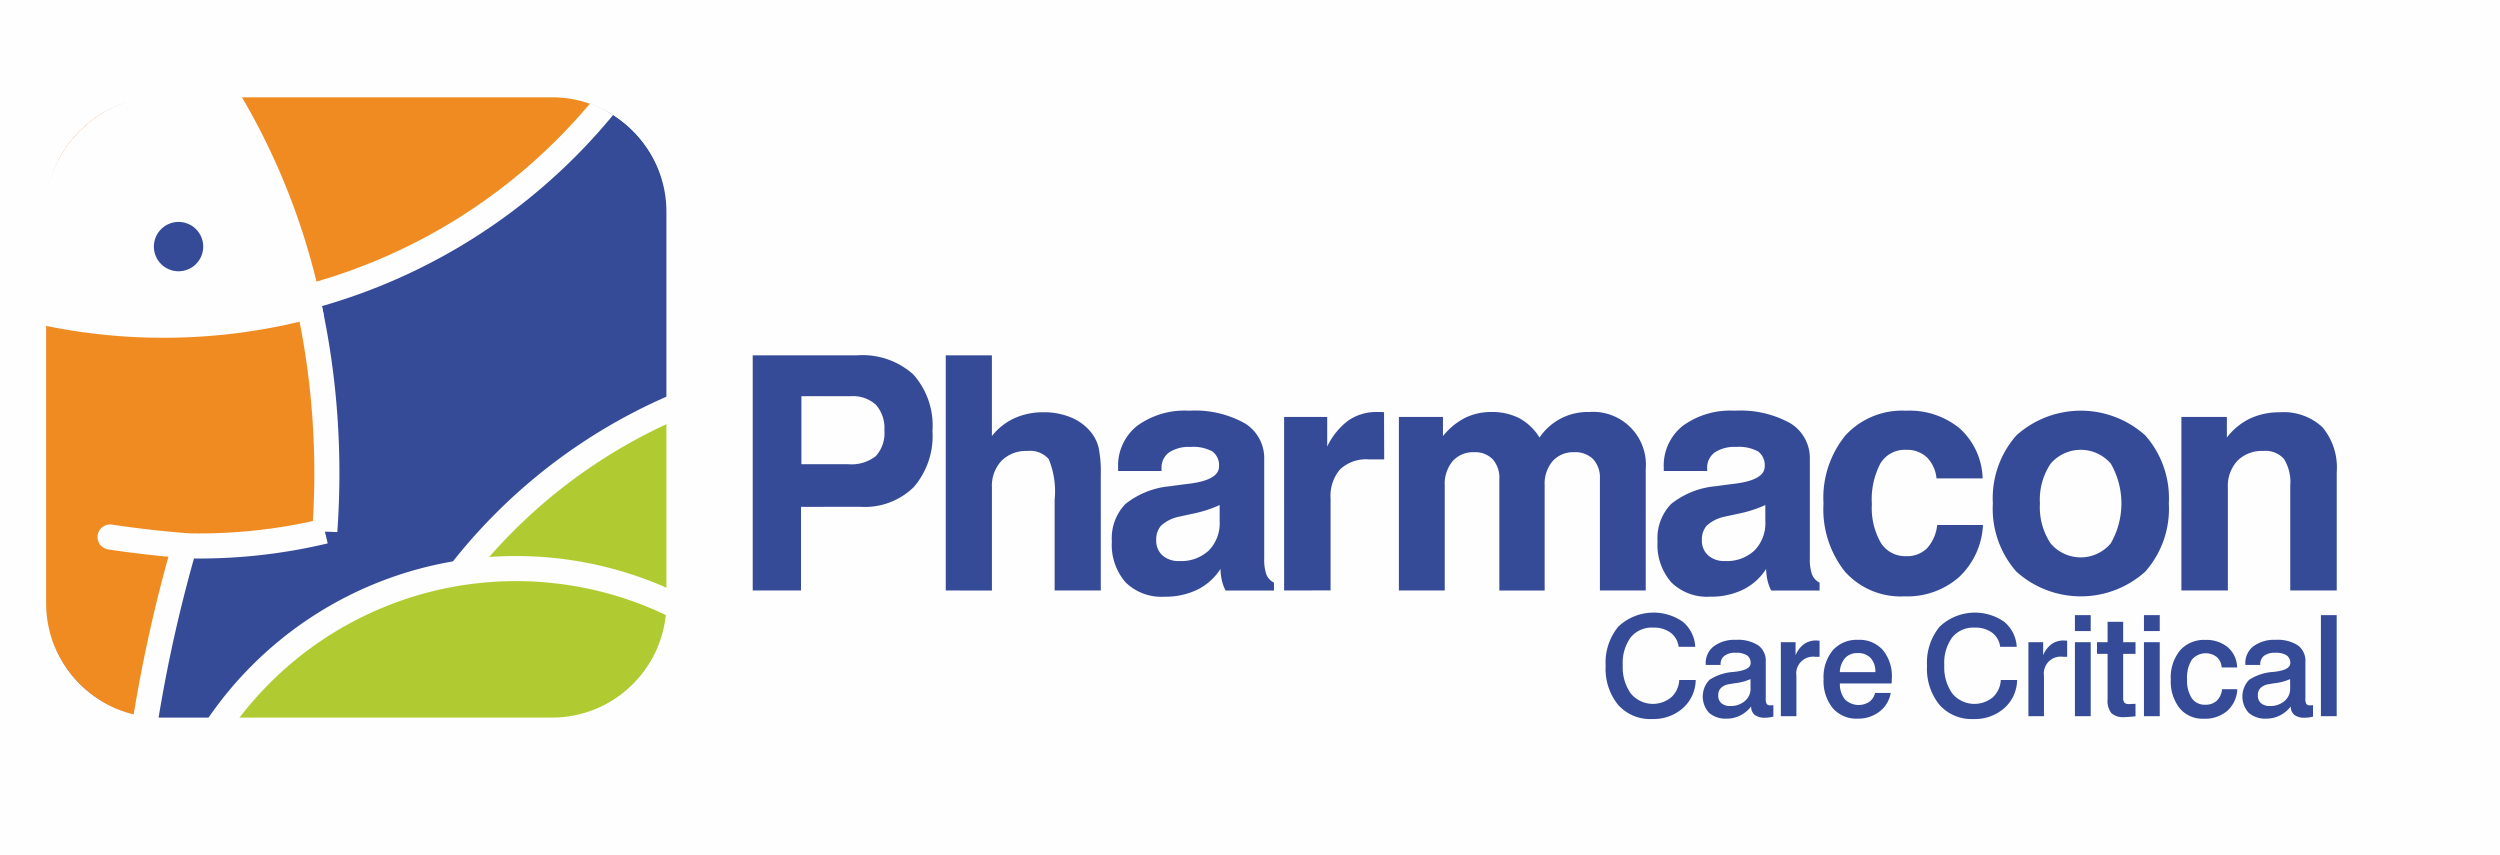 <svg xmlns="http://www.w3.org/2000/svg" width="190" height="65">
    <rect width="100%" height="100%" fill="#808080" stroke="none"/>
    <defs>
        <clipPath id="clip-path">
            <path id="Rectangle_7" data-name="Rectangle 7" transform="translate(428.5 2628.5)" style="fill:#fff" d="M0 0h190v65H0z"/>
        </clipPath>
        <clipPath id="clip-path-2">
            <path id="Rectangle_6" data-name="Rectangle 6" style="fill:none" d="M0 0h268.282v157.47H0z"/>
        </clipPath>
        <clipPath id="clip-path-3">
            <path id="Path_17" data-name="Path 17" d="M57.049 50.233H86.3a9.082 9.082 0 0 1 9.055 9.055v29.25a9.082 9.082 0 0 1-9.055 9.055H57.049a9.081 9.081 0 0 1-9.055-9.055v-29.25a9.081 9.081 0 0 1 9.055-9.055" transform="translate(-47.994 -50.233)" style="clip-rule:evenodd;fill:none"/>
        </clipPath>
        <style>
            .cls-19{fill:none}.cls-7,.cls-9{fill:#364b98;fill-rule:evenodd}.cls-9{fill:#b0cb31}.cls-19{stroke:#fefefe;stroke-miterlimit:2.613;stroke-width:.216px}
        </style>
    </defs>
    <g id="Mask_Group_2" data-name="Mask Group 2" transform="translate(-428.5 -2628.5)" style="clip-path:url(#clip-path)">
        <g id="Group_11" data-name="Group 11" transform="translate(382.524 2584.11)">
            <g id="Group_10" data-name="Group 10">
                <g id="Group_9" data-name="Group 9" style="clip-path:url(#clip-path-2)">
                    <path id="Rectangle_4" data-name="Rectangle 4" style="fill:#fefefe" d="M0 0h268.282v157.47H0z"/>
                    <path id="Path_7" data-name="Path 7" class="cls-7" d="M57.049 50.233H86.3a9.082 9.082 0 0 1 9.055 9.055v29.25a9.082 9.082 0 0 1-9.055 9.055H57.049a9.081 9.081 0 0 1-9.055-9.055v-29.25a9.081 9.081 0 0 1 9.055-9.055" transform="translate(1.379 1.444)"/>
                    <g id="Group_8" data-name="Group 8" transform="translate(49.373 51.677)">
                        <g id="Group_7" data-name="Group 7" style="clip-path:url(#clip-path-3)">
                            <path id="Path_8" data-name="Path 8" class="cls-9" d="M111.638 69.912a41.463 41.463 0 1 1-41.462 41.463 41.463 41.463 0 0 1 41.462-41.463z" transform="translate(-47.357 -49.667)"/>
                            <path id="Path_9" data-name="Path 9" d="M111.638 69.912a41.463 41.463 0 1 1-41.462 41.463 41.463 41.463 0 0 1 41.462-41.463z" transform="translate(-47.357 -49.667)" style="stroke-width:1.906px;stroke-miterlimit:2.613;stroke:#fefefe;fill:none"/>
                            <path id="Path_10" data-name="Path 10" d="M60.753 48.409c5.827 8.506 9.656 21.007 8.659 34.959a41.173 41.173 0 0 1-10.657 1.11 111.556 111.556 0 0 0-3.331 15.661l-11.324-.074-.666-51.582z" transform="translate(-48.125 -50.285)" style="fill:#f08b22;fill-rule:evenodd"/>
                            <path id="Path_11" data-name="Path 11" d="M60.753 48.409c5.827 8.506 9.656 21.007 8.659 34.959a41.173 41.173 0 0 1-10.657 1.11 111.556 111.556 0 0 0-3.331 15.661l-11.324-.074-.666-51.582z" transform="translate(-48.125 -50.285)" style="stroke-width:1.906px;stroke-miterlimit:2.613;stroke:#fefefe;fill:none"/>
                            <path id="Path_12" data-name="Path 12" d="M58.432 83.468a81.757 81.757 0 0 1-5.608-.646" transform="translate(-47.855 -49.296)" style="stroke-linecap:round;stroke-linejoin:round;stroke-width:1.906px;stroke:#fefefe;fill:none"/>
                            <circle id="Ellipse_1" data-name="Ellipse 1" cx="43.63" cy="43.63" r="43.63" transform="rotate(-8.88 -427.804 232.839)" style="fill:#f08b22"/>
                            <circle id="Ellipse_2" data-name="Ellipse 2" cx="43.63" cy="43.63" r="43.63" transform="rotate(-8.88 -427.804 232.839)" style="stroke-width:1.906px;stroke-miterlimit:2.613;stroke:#fefefe;fill:none"/>
                            <path id="Path_13" data-name="Path 13" class="cls-9" d="M83.576 85.154a27.414 27.414 0 1 1-27.414 27.415 27.415 27.415 0 0 1 27.414-27.415z" transform="translate(-47.759 -49.229)"/>
                            <path id="Path_14" data-name="Path 14" d="M83.576 85.154a27.414 27.414 0 1 1-27.414 27.415 27.415 27.415 0 0 1 27.414-27.415z" transform="translate(-47.759 -49.229)" style="stroke-width:1.906px;stroke-miterlimit:2.613;stroke:#fefefe;fill:none"/>
                            <path id="Path_15" data-name="Path 15" d="M60.753 48.409a50.865 50.865 0 0 1 7.472 17.875 43.538 43.538 0 0 1-24.568-.712l-.221-17.088z" transform="translate(-48.125 -50.285)" style="fill-rule:evenodd;fill:#fefefe"/>
                            <path id="Path_16" data-name="Path 16" d="M60.753 48.409a50.865 50.865 0 0 1 7.472 17.875 43.538 43.538 0 0 1-24.568-.712l-.221-17.088z" transform="translate(-48.125 -50.285)" style="stroke-width:1.906px;stroke-miterlimit:2.613;stroke:#fefefe;fill:none"/>
                        </g>
                    </g>
                    <path id="Rectangle_5" data-name="Rectangle 5" class="cls-19" d="M8.8 0h29.758a8.8 8.8 0 0 1 8.8 8.8v29.758a8.8 8.8 0 0 1-8.8 8.8H8.8a8.8 8.8 0 0 1-8.8-8.8V8.8A8.8 8.8 0 0 1 8.8 0z" transform="translate(49.373 51.677)"/>
                    <path id="Path_18" data-name="Path 18" class="cls-7" d="M57.937 59.44a1.983 1.983 0 1 1-1.982 1.982 1.987 1.987 0 0 1 1.982-1.982z" transform="translate(1.608 1.708)"/>
                    <path id="Path_19" data-name="Path 19" class="cls-19" d="M57.937 59.44a1.983 1.983 0 1 1-1.982 1.982 1.987 1.987 0 0 1 1.982-1.982z" transform="translate(1.608 1.708)"/>
                    <path id="Path_20" data-name="Path 20" class="cls-7" d="M208.879 87.271v-13.19h3.458v1.566a4.857 4.857 0 0 1 1.748-1.437 5.194 5.194 0 0 1 2.245-.48 4.328 4.328 0 0 1 3.271 1.135 4.776 4.776 0 0 1 1.085 3.416v8.991h-3.533V79.3a3.318 3.318 0 0 0-.48-2.025 1.865 1.865 0 0 0-1.558-.608 2.636 2.636 0 0 0-1.975.745 2.8 2.8 0 0 0-.728 2.034v7.827zm-14.328-6.614a7.218 7.218 0 0 1 1.785-5.168 7.322 7.322 0 0 1 9.8 0 7.2 7.2 0 0 1 1.789 5.168 7.214 7.214 0 0 1-1.789 5.181 7.322 7.322 0 0 1-9.8 0 7.232 7.232 0 0 1-1.785-5.181zm3.578 0a4.959 4.959 0 0 0 .808 3.032 2.985 2.985 0 0 0 4.576 0 6.085 6.085 0 0 0 .009-6.046 3.008 3.008 0 0 0-4.585 0 4.909 4.909 0 0 0-.808 3.014zm-7.81 1.64h3.481a5.794 5.794 0 0 1-1.829 3.968 5.956 5.956 0 0 1-4.15 1.454 5.67 5.67 0 0 1-4.51-1.876 7.63 7.63 0 0 1-1.632-5.185 7.51 7.51 0 0 1 1.669-5.172 5.838 5.838 0 0 1 4.592-1.876 6 6 0 0 1 4.109 1.359 5.323 5.323 0 0 1 1.726 3.785h-3.507a2.616 2.616 0 0 0-.742-1.611 2.2 2.2 0 0 0-1.562-.559 2.16 2.16 0 0 0-1.958 1.031 5.889 5.889 0 0 0-.651 3.093 5.326 5.326 0 0 0 .675 2.929 2.181 2.181 0 0 0 1.934 1.027 2.14 2.14 0 0 0 1.578-.593 3.108 3.108 0 0 0 .777-1.771zm-13.061-1.519a9.351 9.351 0 0 1-1.983.646c-.748.16-1.14.246-1.159.252a2.851 2.851 0 0 0-1.309.668 1.575 1.575 0 0 0-.368 1.1 1.492 1.492 0 0 0 .472 1.16 1.833 1.833 0 0 0 1.276.43 3.072 3.072 0 0 0 2.253-.808 2.95 2.95 0 0 0 .819-2.2zm.063 4.858a4.427 4.427 0 0 1-1.748 1.57 5.55 5.55 0 0 1-2.513.538 3.871 3.871 0 0 1-2.952-1.094 4.335 4.335 0 0 1-1.041-3.106 3.743 3.743 0 0 1 1.036-2.85 6.343 6.343 0 0 1 3.429-1.35c.363-.055.843-.116 1.433-.19 1.5-.189 2.245-.63 2.245-1.3a1.294 1.294 0 0 0-.5-1.147 3.027 3.027 0 0 0-1.66-.344 2.717 2.717 0 0 0-1.64.422 1.423 1.423 0 0 0-.571 1.215v.194h-3.3v-.245a3.868 3.868 0 0 1 1.433-3.18 6.127 6.127 0 0 1 3.955-1.16 7.8 7.8 0 0 1 4.24.958 3.107 3.107 0 0 1 1.475 2.765v7.5a3.423 3.423 0 0 0 .17 1.234 1.164 1.164 0 0 0 .571.609v.6h-3.678a3.266 3.266 0 0 1-.278-.753 4.39 4.39 0 0 1-.106-.887zm-27.912 1.636V74.081h3.35v1.459a5.151 5.151 0 0 1 1.649-1.371 4.413 4.413 0 0 1 2.016-.46 4.542 4.542 0 0 1 2.134.468 4.171 4.171 0 0 1 1.541 1.47 4.4 4.4 0 0 1 3.751-1.938 4.018 4.018 0 0 1 4.32 4.344v9.219h-3.483v-8.494a2.049 2.049 0 0 0-.517-1.488 1.913 1.913 0 0 0-1.436-.526 2.092 2.092 0 0 0-1.637.675 2.65 2.65 0 0 0-.609 1.835v8h-3.445V78.8a2.106 2.106 0 0 0-.505-1.5 1.841 1.841 0 0 0-1.411-.535 2.076 2.076 0 0 0-1.633.679 2.7 2.7 0 0 0-.6 1.855v7.973zm-8.722 0V74.081h3.275v2.258a5.307 5.307 0 0 1 1.616-1.993 3.759 3.759 0 0 1 2.194-.638h.323a1.48 1.48 0 0 1 .186.021l.012 3.579h-1.176a2.893 2.893 0 0 0-2.17.753 3.091 3.091 0 0 0-.729 2.232v6.974zm-4.9-6.493a9.332 9.332 0 0 1-1.983.646c-.748.162-1.139.246-1.159.252a2.861 2.861 0 0 0-1.309.668 1.572 1.572 0 0 0-.368 1.1 1.492 1.492 0 0 0 .471 1.16 1.835 1.835 0 0 0 1.277.43 3.073 3.073 0 0 0 2.253-.808 2.95 2.95 0 0 0 .819-2.2zm.063 4.858a4.427 4.427 0 0 1-1.748 1.57 5.553 5.553 0 0 1-2.513.538 3.87 3.87 0 0 1-2.954-1.094 4.341 4.341 0 0 1-1.04-3.106 3.742 3.742 0 0 1 1.036-2.85 6.355 6.355 0 0 1 3.43-1.35c.362-.055.842-.116 1.432-.19 1.5-.189 2.245-.63 2.245-1.3a1.3 1.3 0 0 0-.5-1.147 3.027 3.027 0 0 0-1.66-.344 2.717 2.717 0 0 0-1.641.422 1.421 1.421 0 0 0-.566 1.214v.194h-3.3v-.245a3.862 3.862 0 0 1 1.433-3.18 6.124 6.124 0 0 1 3.954-1.16 7.793 7.793 0 0 1 4.242.958 3.105 3.105 0 0 1 1.474 2.765v7.5a3.423 3.423 0 0 0 .17 1.234 1.16 1.16 0 0 0 .571.609v.6h-3.678a3.248 3.248 0 0 1-.278-.753 4.32 4.32 0 0 1-.107-.887zm-20.879 1.636V69.4h3.507v6.138a4.611 4.611 0 0 1 1.707-1.355 5.274 5.274 0 0 1 2.212-.456 5.329 5.329 0 0 1 2.108.4 3.821 3.821 0 0 1 1.52 1.138 2.98 2.98 0 0 1 .563 1.144 9.193 9.193 0 0 1 .166 2.063v8.8h-3.508v-6.9a6.417 6.417 0 0 0-.446-3.078 1.858 1.858 0 0 0-1.615-.624 2.628 2.628 0 0 0-1.975.745 2.794 2.794 0 0 0-.73 2.034v7.827zm-11-6.357v6.357H100.3V69.4h7.947a5.765 5.765 0 0 1 4.267 1.463 5.845 5.845 0 0 1 1.448 4.29 5.943 5.943 0 0 1-1.421 4.261 5.313 5.313 0 0 1-4.05 1.5zm.029-3.24h3.554a3 3 0 0 0 2.1-.614 2.6 2.6 0 0 0 .653-1.97 2.66 2.66 0 0 0-.642-1.93 2.582 2.582 0 0 0-1.918-.654H104z" transform="translate(2.882 1.994)"/>
                    <path id="Path_21" data-name="Path 21" class="cls-7" d="M183.811 92.93a1.528 1.528 0 0 0-.355-1.066 1.272 1.272 0 0 0-.986-.38 1.247 1.247 0 0 0-.954.37 1.727 1.727 0 0 0-.407 1.075zm1.229.864h-3.926a1.839 1.839 0 0 0 .387 1.211 1.482 1.482 0 0 0 1.851.181 1.169 1.169 0 0 0 .437-.676h1.188a2.244 2.244 0 0 1-.852 1.419 2.623 2.623 0 0 1-1.655.537 2.377 2.377 0 0 1-1.9-.8 3.267 3.267 0 0 1-.694-2.211 3.193 3.193 0 0 1 .7-2.185 2.435 2.435 0 0 1 1.929-.792 2.37 2.37 0 0 1 1.875.775 3.1 3.1 0 0 1 .683 2.13c0 .08-.005.206-.015.379a.173.173 0 0 0-.008.033zm-5.469-3.257v1.229h-.319a1.282 1.282 0 0 0-1.443 1.449v3.067h-1.182v-5.624h1.12v.99a1.96 1.96 0 0 1 .636-.842 1.54 1.54 0 0 1 .924-.28h.03c.083.008.163.012.234.012zm-5.2 5a2.385 2.385 0 0 1-.829.687 2.276 2.276 0 0 1-1.036.242 1.9 1.9 0 0 1-1.332-.442 1.828 1.828 0 0 1 .034-2.511 3.775 3.775 0 0 1 1.872-.6l.119-.016q1.131-.145 1.131-.646a.679.679 0 0 0-.281-.6 1.561 1.561 0 0 0-.869-.192 1.334 1.334 0 0 0-.84.229.791.791 0 0 0-.292.657v.04h-1.131v-.094a1.6 1.6 0 0 1 .617-1.326 2.643 2.643 0 0 1 1.686-.488 2.839 2.839 0 0 1 1.691.42 1.444 1.444 0 0 1 .57 1.243v2.791a.772.772 0 0 0 .076.422.317.317 0 0 0 .268.1h.082l.153-.012v.87a2.979 2.979 0 0 1-.315.062 2.14 2.14 0 0 1-.3.022 1.276 1.276 0 0 1-.8-.209.793.793 0 0 1-.274-.649zm-.051-2.075a3.984 3.984 0 0 1-1.193.313c-.2.033-.344.056-.438.073a1.12 1.12 0 0 0-.62.291.763.763 0 0 0-.2.554.749.749 0 0 0 .241.6.986.986 0 0 0 .678.213 1.632 1.632 0 0 0 1.1-.375 1.21 1.21 0 0 0 .437-.96zm-4.2-2.456h-1.26a1.582 1.582 0 0 0-.614-1.076 2.155 2.155 0 0 0-1.332-.383 2.063 2.063 0 0 0-1.7.745 3.275 3.275 0 0 0-.6 2.107 3.437 3.437 0 0 0 .611 2.158 2.186 2.186 0 0 0 3.069.289 1.894 1.894 0 0 0 .612-1.317h1.251a2.9 2.9 0 0 1-.971 2.135 3.373 3.373 0 0 1-2.338.831 3.264 3.264 0 0 1-2.589-1.078 4.343 4.343 0 0 1-.946-2.968 4.3 4.3 0 0 1 .959-2.975 3.9 3.9 0 0 1 4.9-.375 2.639 2.639 0 0 1 .951 1.908z" transform="translate(4.693 2.541)"/>
                    <path id="Path_22" data-name="Path 22" class="cls-7" d="M216.989 88.6h1.2v7.678h-1.2zm-2.289 6.937a2.385 2.385 0 0 1-.829.687 2.275 2.275 0 0 1-1.035.242 1.9 1.9 0 0 1-1.333-.442 1.831 1.831 0 0 1 .034-2.511 3.775 3.775 0 0 1 1.872-.6l.119-.016q1.131-.145 1.132-.646a.68.68 0 0 0-.282-.6 1.561 1.561 0 0 0-.869-.192 1.334 1.334 0 0 0-.84.229.79.79 0 0 0-.291.657v.04h-1.132v-.094a1.6 1.6 0 0 1 .617-1.326 2.645 2.645 0 0 1 1.686-.488 2.839 2.839 0 0 1 1.691.42 1.444 1.444 0 0 1 .57 1.243v2.791a.772.772 0 0 0 .076.422.318.318 0 0 0 .269.1h.081l.153-.012v.87a2.93 2.93 0 0 1-.315.062 2.137 2.137 0 0 1-.3.022 1.279 1.279 0 0 1-.8-.209.8.8 0 0 1-.274-.649zm-.051-2.075a3.985 3.985 0 0 1-1.193.313c-.2.033-.344.056-.438.073a1.124 1.124 0 0 0-.62.291.762.762 0 0 0-.2.554.749.749 0 0 0 .24.6.986.986 0 0 0 .678.213 1.632 1.632 0 0 0 1.1-.375 1.21 1.21 0 0 0 .437-.96zm-4.03-.888h-1.173a1.167 1.167 0 0 0-.37-.79 1.374 1.374 0 0 0-1.9.21 2.5 2.5 0 0 0-.358 1.468 2.477 2.477 0 0 0 .354 1.446 1.182 1.182 0 0 0 1.029.5 1.234 1.234 0 0 0 .868-.3 1.4 1.4 0 0 0 .408-.88h1.157a2.335 2.335 0 0 1-.758 1.644 2.609 2.609 0 0 1-1.8.6 2.255 2.255 0 0 1-1.824-.8 3.29 3.29 0 0 1-.673-2.179 3.251 3.251 0 0 1 .7-2.209 2.412 2.412 0 0 1 1.922-.8 2.537 2.537 0 0 1 1.717.561 2.084 2.084 0 0 1 .704 1.529zm-7.078-3.974h1.2v1.209h-1.2zm0 2.054h1.2v5.625h-1.2zm-2.764-1.548h1.183v1.548h.938v.887h-.938v3.309a.607.607 0 0 0 .1.409.518.518 0 0 0 .37.1c.03 0 .071 0 .12-.005s.09-.005.112-.005l.236-.011v.951c-.029 0-.068.007-.119.011a8.946 8.946 0 0 1-.721.051 1.349 1.349 0 0 1-.991-.3 1.5 1.5 0 0 1-.29-1.06v-3.446h-.805v-.887h.805zm-2.483-.506h1.2v1.209h-1.2zm0 2.054h1.2v5.625h-1.2zm-.59-.12v1.229h-.319a1.281 1.281 0 0 0-1.443 1.449v3.067h-1.183v-5.621h1.121v.99a1.958 1.958 0 0 1 .635-.842 1.541 1.541 0 0 1 .924-.28h.03c.082.008.161.012.231.012zm-3.832.469h-1.26a1.585 1.585 0 0 0-.612-1.072 2.16 2.16 0 0 0-1.333-.383 2.064 2.064 0 0 0-1.7.745 3.275 3.275 0 0 0-.6 2.107 3.437 3.437 0 0 0 .61 2.158 2.187 2.187 0 0 0 3.07.289 1.894 1.894 0 0 0 .612-1.317h1.241a2.9 2.9 0 0 1-.971 2.135 3.376 3.376 0 0 1-2.338.831A3.266 3.266 0 0 1 188 95.418a4.344 4.344 0 0 1-.946-2.968 4.3 4.3 0 0 1 .959-2.975 3.9 3.9 0 0 1 4.9-.375 2.643 2.643 0 0 1 .958 1.907z" transform="translate(5.376 2.541)"/>
                </g>
            </g>
        </g>
    </g>
</svg>
